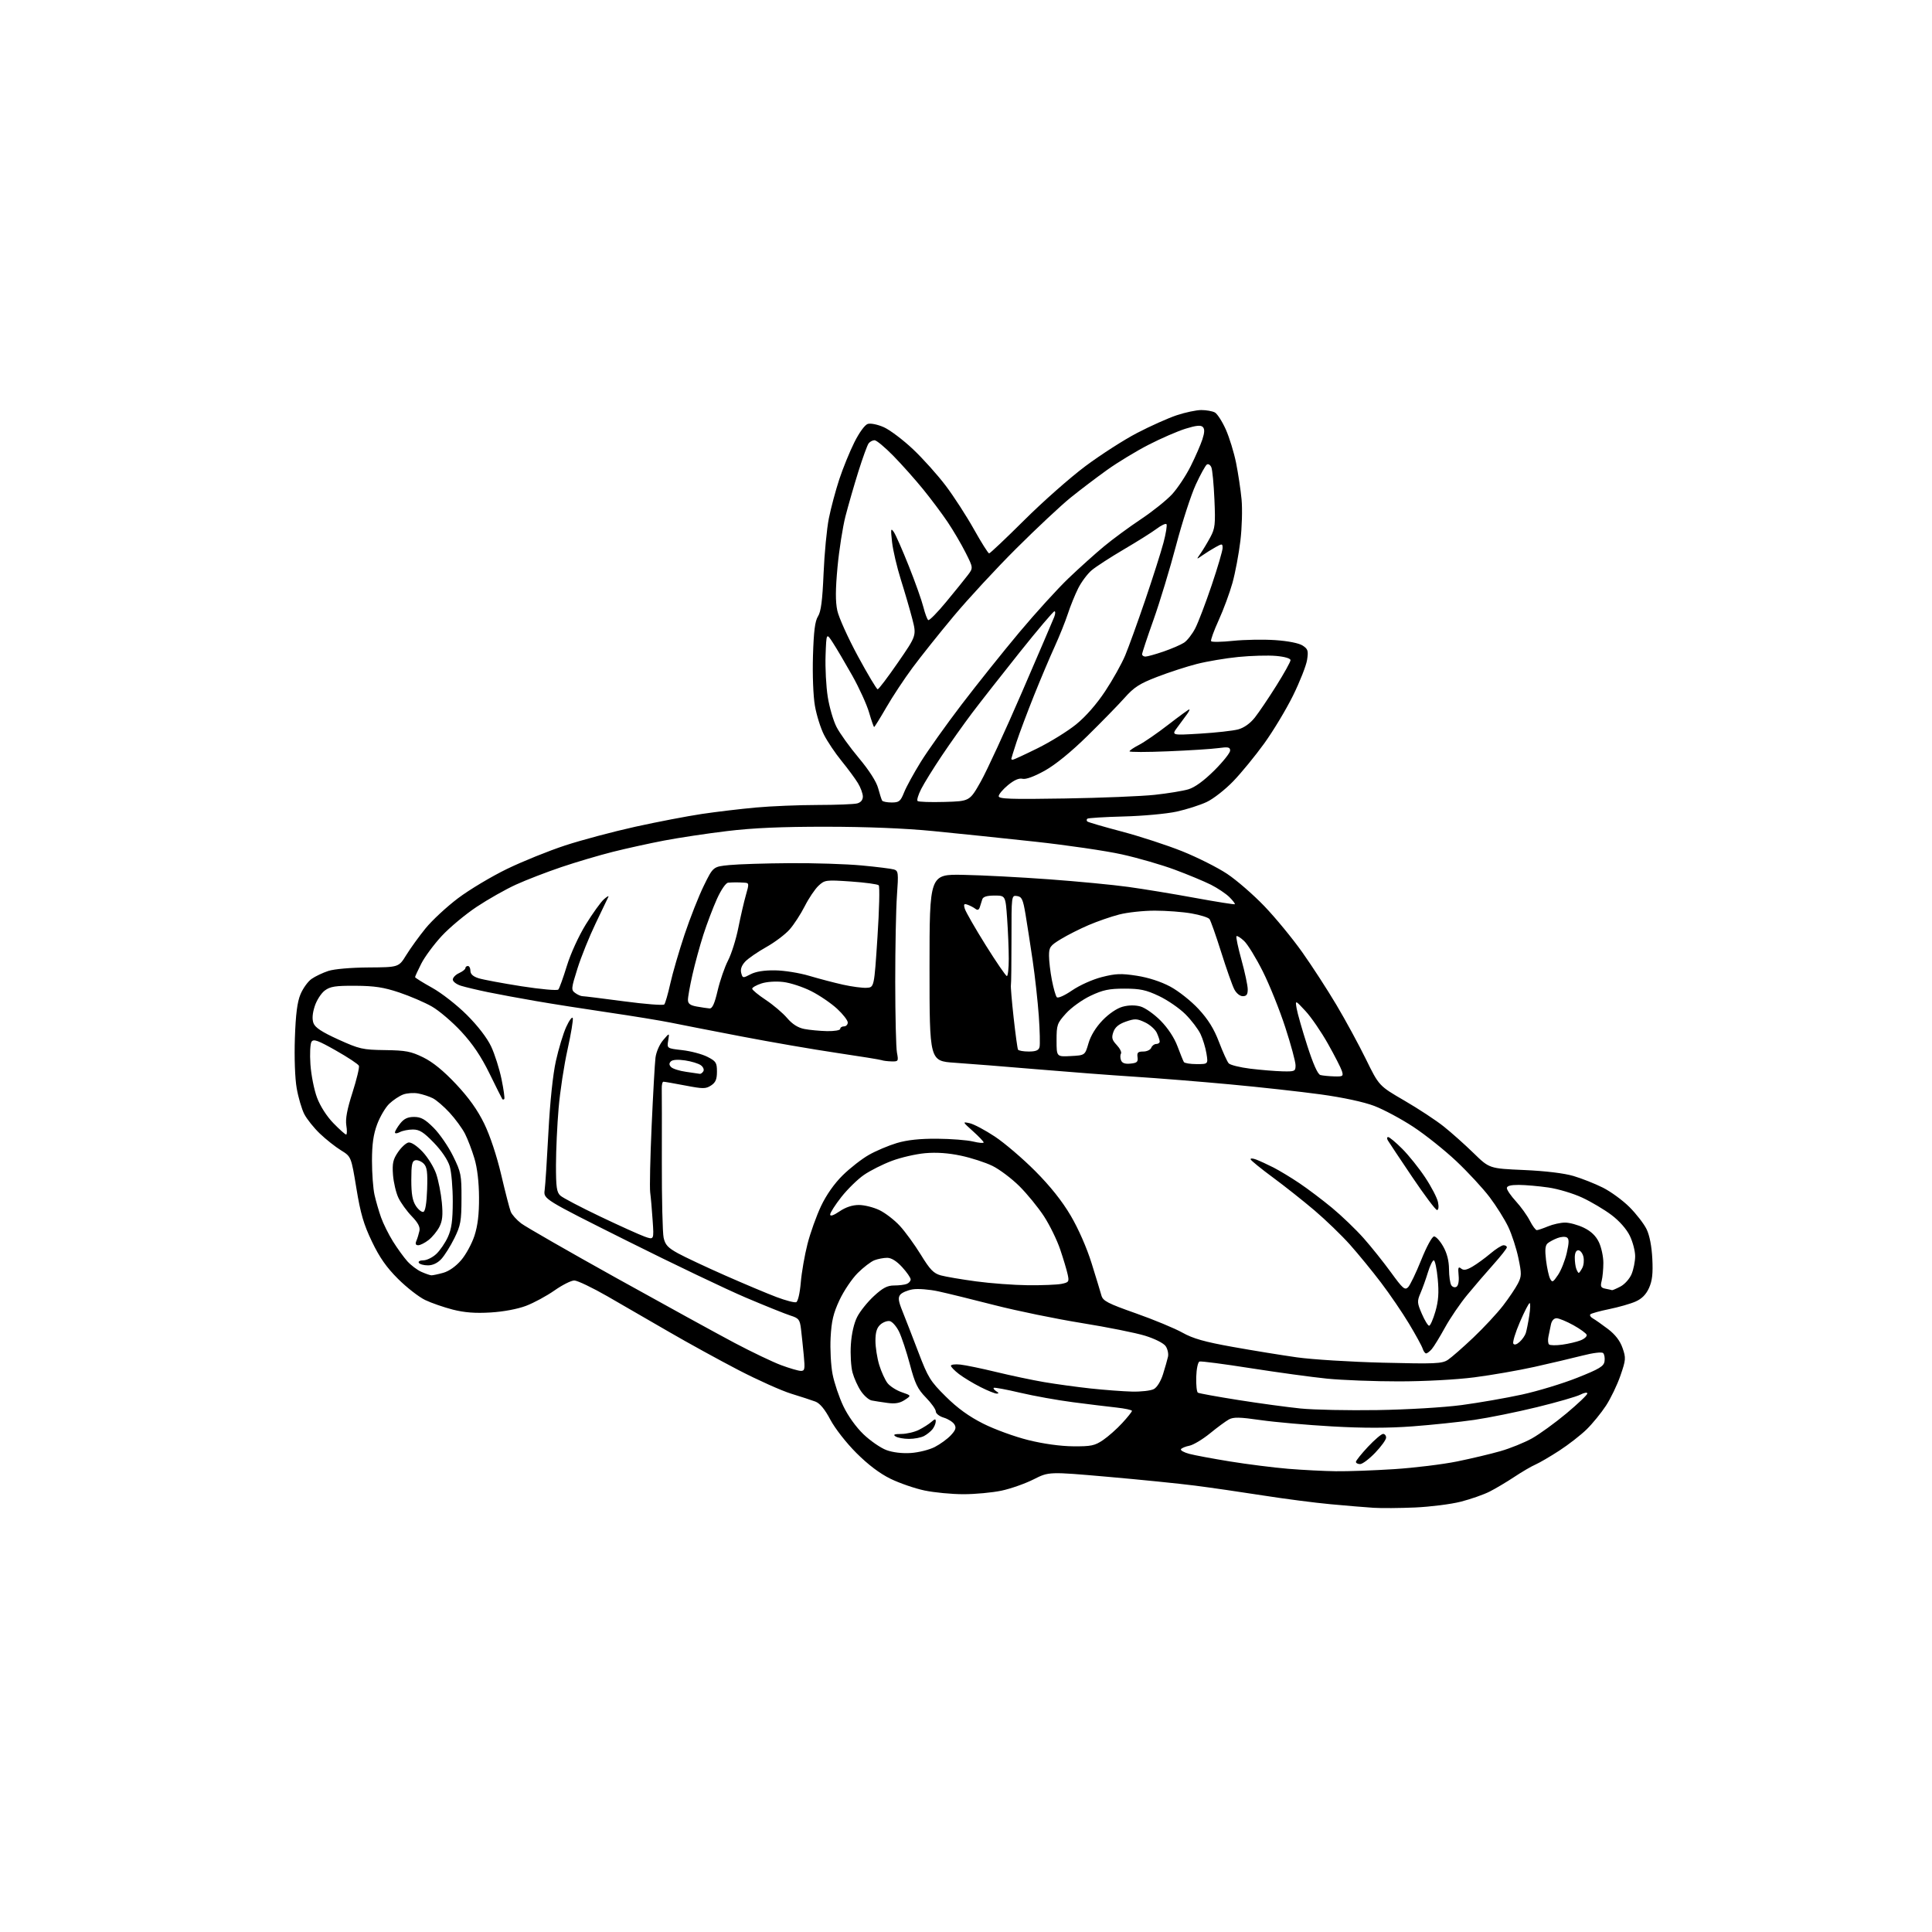 <?xml version="1.0" encoding="UTF-8" standalone="no"?>
<svg 
  version="1.1" 
  xmlns="http://www.w3.org/2000/svg" 
  xmlns:xlink="http://www.w3.org/1999/xlink" 
  xmlns:svg="http://www.w3.org/2000/svg"
  xmlns:rdf="http://www.w3.org/1999/02/22-rdf-syntax-ns#"
  xmlns:cc="http://creativecommons.org/ns#"
  xmlns:dc="http://purl.org/dc/elements/1.1/"
  viewBox="0 0 768 768"
  width="768"
  height="768"
>
<style>svg {background-color: white; }</style>"
<path stroke="none" fill="black" fill-rule="evenodd" d="M562.50,599.25C556.45,599.51 549.02,599.57 546.00,599.37C542.98,599.18 535.33,598.55 529.00,597.96C522.67,597.38 510.52,595.80 502.00,594.46C493.48,593.12 481.32,591.36 475.00,590.55C468.68,589.74 453.03,588.16 440.23,587.04C416.95,585.00 416.95,585.00 410.85,588.08C407.49,589.77 401.76,591.79 398.12,592.56C394.48,593.33 387.68,593.97 383.00,593.97C378.32,593.97 371.35,593.30 367.50,592.49C363.65,591.68 357.57,589.58 354.00,587.84C349.72,585.75 345.09,582.25 340.42,577.58C336.40,573.57 331.93,567.83 330.07,564.33C327.90,560.22 325.92,557.83 324.15,557.16C322.69,556.61 318.35,555.19 314.50,554.01C310.65,552.82 301.20,548.59 293.50,544.59C285.80,540.59 273.43,533.79 266.00,529.48C258.57,525.16 247.55,518.79 241.50,515.32C235.45,511.85 229.51,509.01 228.29,509.01C227.08,509.00 223.53,510.79 220.41,512.98C217.28,515.17 212.20,517.92 209.11,519.09C205.74,520.37 200.11,521.43 195.00,521.73C188.91,522.10 184.66,521.77 180.00,520.59C176.43,519.67 171.47,517.96 169.00,516.77C166.53,515.59 161.69,511.82 158.25,508.40C153.65,503.82 150.90,499.91 147.86,493.57C144.56,486.68 143.32,482.44 141.67,472.37C139.60,459.77 139.60,459.77 135.55,457.27C133.32,455.90 129.55,452.91 127.17,450.64C124.78,448.36 122.00,444.88 120.97,442.90C119.95,440.92 118.58,436.27 117.94,432.58C117.25,428.64 116.96,420.43 117.22,412.69C117.55,403.13 118.16,398.33 119.45,395.24C120.43,392.89 122.41,390.14 123.86,389.13C125.31,388.11 128.30,386.69 130.50,385.97C132.83,385.20 139.51,384.62 146.50,384.58C158.50,384.50 158.50,384.50 161.50,379.64C163.15,376.97 166.61,372.18 169.18,369.02C171.76,365.85 177.57,360.46 182.09,357.05C186.62,353.64 195.37,348.41 201.55,345.41C207.72,342.42 218.12,338.22 224.64,336.08C231.16,333.94 243.70,330.60 252.50,328.65C261.30,326.71 273.23,324.42 279.00,323.56C284.77,322.70 294.45,321.55 300.50,321.00C306.55,320.45 317.57,320.00 325.00,319.99C332.43,319.98 339.51,319.70 340.75,319.37C342.19,318.98 343.00,318.00 343.00,316.63C342.99,315.46 342.11,313.04 341.02,311.27C339.94,309.49 337.01,305.53 334.52,302.47C332.02,299.41 328.89,294.74 327.55,292.09C326.20,289.44 324.58,284.26 323.94,280.57C323.27,276.74 322.94,268.23 323.17,260.69C323.47,250.86 323.98,246.86 325.17,245.00C326.35,243.15 326.93,238.74 327.38,228.00C327.72,220.03 328.66,210.14 329.49,206.02C330.31,201.91 332.18,194.94 333.63,190.52C335.09,186.11 337.78,179.50 339.62,175.83C341.56,171.94 343.78,168.89 344.95,168.52C346.07,168.16 348.86,168.73 351.33,169.82C353.73,170.89 358.95,174.82 362.91,178.55C366.87,182.29 372.76,188.86 375.99,193.14C379.22,197.43 384.25,205.21 387.18,210.45C390.11,215.68 392.81,219.97 393.19,219.98C393.56,219.99 399.86,214.03 407.19,206.74C414.51,199.45 425.45,189.79 431.50,185.28C437.55,180.77 446.77,174.84 452.00,172.12C457.23,169.39 464.30,166.23 467.72,165.08C471.14,163.94 475.56,163.00 477.53,163.00C479.51,163.00 481.93,163.43 482.91,163.95C483.88,164.47 485.84,167.51 487.27,170.70C488.69,173.89 490.53,179.88 491.36,184.00C492.19,188.12 493.17,194.65 493.54,198.50C493.91,202.35 493.70,209.78 493.07,215.00C492.44,220.22 491.03,227.75 489.92,231.72C488.81,235.70 486.35,242.37 484.44,246.55C482.54,250.73 481.18,254.48 481.43,254.88C481.68,255.28 485.62,255.22 490.19,254.74C494.76,254.27 502.31,254.14 506.96,254.46C512.07,254.81 516.37,255.67 517.82,256.62C519.94,258.00 520.15,258.69 519.58,262.35C519.22,264.63 516.71,271.00 514.00,276.50C511.29,282.00 506.14,290.55 502.57,295.50C498.99,300.45 493.45,307.22 490.26,310.53C487.07,313.85 482.31,317.57 479.69,318.80C477.08,320.03 471.69,321.76 467.72,322.63C463.75,323.50 454.26,324.37 446.63,324.56C439.00,324.76 432.51,325.16 432.21,325.46C431.91,325.76 431.91,326.24 432.21,326.54C432.50,326.84 438.67,328.64 445.92,330.55C453.16,332.46 464.01,336.01 470.02,338.42C476.03,340.84 484.03,344.86 487.80,347.37C491.56,349.87 498.23,355.65 502.60,360.21C506.98,364.77 513.75,373.00 517.65,378.50C521.55,384.00 527.68,393.45 531.27,399.50C534.87,405.55 540.14,415.26 542.99,421.07C548.17,431.64 548.17,431.64 558.29,437.52C563.85,440.75 570.91,445.39 573.95,447.83C577.00,450.26 582.32,455.01 585.78,458.38C592.05,464.50 592.05,464.50 605.78,465.10C614.35,465.48 621.75,466.37 625.50,467.48C628.80,468.46 634.06,470.54 637.18,472.11C640.31,473.68 645.07,477.16 647.76,479.85C650.45,482.55 653.50,486.49 654.54,488.62C655.73,491.07 656.57,495.40 656.82,500.34C657.12,506.27 656.80,509.12 655.51,511.99C654.33,514.60 652.65,516.29 650.15,517.39C648.14,518.28 643.44,519.62 639.69,520.39C635.95,521.15 632.58,522.09 632.20,522.46C631.83,522.84 632.28,523.58 633.21,524.10C634.14,524.62 636.84,526.52 639.20,528.31C642.09,530.51 643.99,532.98 644.98,535.83C646.37,539.81 646.32,540.51 644.16,546.79C642.89,550.48 640.30,555.88 638.40,558.78C636.49,561.69 633.04,565.92 630.72,568.19C628.40,570.46 623.53,574.25 619.89,576.62C616.26,578.98 611.98,581.48 610.39,582.17C608.80,582.86 605.02,585.06 602.00,587.07C598.98,589.08 594.55,591.71 592.17,592.92C589.79,594.13 584.61,595.94 580.67,596.95C576.73,597.95 568.55,598.98 562.50,599.25zM531.00,584.84C535.67,584.91 546.10,584.53 554.17,584.01C562.23,583.49 573.48,582.11 579.17,580.96C584.85,579.80 592.65,577.95 596.50,576.84C600.35,575.74 605.96,573.46 608.97,571.79C611.97,570.11 618.16,565.63 622.72,561.82C627.27,558.01 631.00,554.46 631.00,553.92C631.00,553.39 629.74,553.60 628.20,554.40C626.66,555.19 618.90,557.43 610.95,559.37C603.00,561.32 591.77,563.59 586.00,564.43C580.23,565.27 569.20,566.42 561.50,567.00C551.86,567.72 541.90,567.73 529.50,567.02C519.60,566.46 506.83,565.33 501.12,564.51C492.76,563.30 490.31,563.26 488.49,564.26C487.25,564.94 483.86,567.44 480.96,569.81C478.05,572.18 474.39,574.37 472.82,574.69C471.24,575.00 469.73,575.63 469.45,576.08C469.17,576.54 470.64,577.36 472.72,577.92C474.80,578.48 482.15,579.85 489.06,580.97C495.97,582.09 506.32,583.39 512.06,583.87C517.80,584.34 526.33,584.78 531.00,584.84zM540.67,582.00C539.75,582.00 539.00,581.60 539.00,581.11C539.00,580.63 541.16,577.93 543.80,575.11C546.44,572.30 549.14,570.00 549.80,570.00C550.46,570.00 551.00,570.67 551.00,571.48C551.00,572.30 549.05,575.00 546.67,577.48C544.29,579.97 541.59,582.00 540.67,582.00zM362.07,577.59C365.14,577.39 369.41,576.32 371.57,575.21C373.73,574.10 376.61,572.01 377.97,570.55C379.90,568.48 380.21,567.54 379.38,566.21C378.80,565.27 376.91,564.07 375.17,563.54C373.42,563.02 372.00,561.91 372.00,561.08C372.00,560.25 370.23,557.76 368.06,555.54C364.76,552.16 363.72,550.01 361.69,542.34C360.35,537.31 358.41,531.46 357.38,529.34C356.34,527.23 354.68,525.35 353.68,525.16C352.67,524.98 350.98,525.61 349.93,526.57C348.55,527.81 348.00,529.64 348.00,532.97C348.00,535.54 348.68,539.86 349.50,542.57C350.33,545.28 351.81,548.53 352.79,549.80C353.77,551.06 356.32,552.69 358.44,553.42C362.31,554.75 362.31,554.75 359.64,556.50C357.68,557.79 355.83,558.10 352.73,557.68C350.40,557.36 347.60,556.93 346.50,556.71C345.40,556.50 343.49,554.84 342.25,553.01C341.01,551.19 339.50,547.85 338.89,545.60C338.28,543.34 337.98,538.35 338.23,534.50C338.51,530.16 339.47,525.96 340.76,523.46C341.90,521.23 344.88,517.52 347.39,515.21C350.91,511.96 352.74,511.00 355.40,511.00C357.29,511.00 359.55,510.73 360.42,510.39C361.29,510.06 362.00,509.25 362.00,508.59C362.00,507.93 360.48,505.73 358.62,503.70C356.41,501.29 354.34,500.00 352.68,500.00C351.28,500.00 348.99,500.43 347.61,500.96C346.22,501.49 343.22,503.78 340.94,506.06C338.66,508.34 335.41,513.17 333.71,516.80C331.26,522.05 330.53,525.12 330.18,531.72C329.94,536.30 330.29,542.84 330.96,546.27C331.63,549.70 333.55,555.40 335.23,558.94C337.06,562.80 340.28,567.30 343.25,570.15C345.98,572.76 350.08,575.59 352.36,576.43C354.89,577.37 358.66,577.82 362.07,577.59zM426.61,574.93C433.72,574.99 435.18,574.69 438.49,572.44C440.56,571.03 443.99,568.00 446.10,565.69C448.22,563.39 449.96,561.21 449.97,560.85C449.99,560.49 447.19,559.89 443.75,559.51C440.31,559.14 432.55,558.19 426.50,557.40C420.45,556.62 411.00,554.92 405.50,553.63C400.00,552.33 395.29,551.46 395.03,551.69C394.77,551.92 395.22,552.53 396.03,553.04C397.08,553.70 397.13,553.97 396.22,553.98C395.51,553.99 392.59,552.81 389.72,551.36C386.85,549.91 383.04,547.60 381.25,546.24C379.46,544.88 378.00,543.37 378.00,542.90C378.00,542.43 379.69,542.22 381.75,542.44C383.81,542.66 390.23,543.99 396.00,545.39C401.77,546.79 410.32,548.60 415.00,549.40C419.68,550.20 428.00,551.34 433.50,551.94C439.00,552.53 446.43,553.09 450.00,553.18C453.57,553.27 457.47,552.82 458.67,552.18C459.94,551.50 461.44,549.06 462.32,546.26C463.14,543.64 464.03,540.52 464.30,539.31C464.56,538.11 464.14,536.21 463.35,535.09C462.54,533.93 459.05,532.17 455.21,530.98C451.52,529.84 440.18,527.57 430.00,525.93C419.83,524.29 404.30,521.10 395.50,518.85C386.70,516.59 376.57,514.10 373.00,513.33C369.43,512.55 364.84,512.20 362.81,512.54C360.78,512.88 358.57,513.82 357.89,514.63C356.92,515.80 357.09,517.14 358.77,521.30C359.92,524.16 362.75,531.45 365.06,537.50C368.91,547.61 369.79,549.04 375.97,555.16C380.65,559.80 385.19,563.08 390.88,565.94C395.39,568.21 403.44,571.14 408.79,572.46C414.78,573.95 421.61,574.89 426.61,574.93zM361.32,571.98C359.22,571.98 356.82,571.53 356.00,571.00C354.89,570.28 355.48,570.03 358.30,570.02C360.39,570.01 363.54,569.27 365.30,568.38C367.06,567.49 369.29,566.07 370.25,565.22C371.69,563.96 371.99,563.94 371.97,565.10C371.95,565.87 371.39,567.21 370.72,568.09C370.05,568.96 368.52,570.20 367.32,570.84C366.11,571.48 363.41,571.99 361.32,571.98zM547.50,560.53C559.41,560.34 573.91,559.48 581.00,558.54C587.88,557.62 598.67,555.74 605.00,554.36C611.33,552.98 621.23,549.97 627.00,547.67C635.81,544.17 637.55,543.12 637.83,541.13C638.02,539.83 637.77,538.37 637.28,537.88C636.75,537.35 633.31,537.77 628.94,538.89C624.85,539.93 616.33,541.94 610.00,543.35C603.67,544.76 592.91,546.63 586.09,547.51C578.88,548.44 566.30,549.11 556.09,549.12C546.41,549.13 533.55,548.63 527.50,548.03C521.45,547.42 507.82,545.55 497.22,543.89C486.61,542.22 477.43,541.02 476.82,541.23C476.19,541.44 475.62,544.14 475.52,547.35C475.43,550.51 475.72,553.33 476.18,553.61C476.63,553.89 483.86,555.20 492.25,556.53C500.64,557.86 511.77,559.37 517.00,559.90C522.23,560.43 535.95,560.71 547.50,560.53zM318.30,544.95C319.91,544.99 320.04,544.33 319.51,538.75C319.18,535.31 318.69,530.61 318.41,528.31C317.94,524.52 317.54,524.01 314.20,522.95C312.16,522.30 304.20,519.10 296.50,515.83C288.80,512.56 267.55,502.40 249.27,493.26C216.03,476.64 216.03,476.64 216.51,473.07C216.78,471.11 217.45,460.73 218.01,450.00C218.64,438.03 219.78,427.11 220.98,421.74C222.05,416.92 223.89,410.84 225.07,408.24C226.26,405.63 227.43,404.04 227.68,404.69C227.92,405.35 226.99,410.97 225.61,417.19C224.22,423.41 222.62,433.90 222.06,440.50C221.49,447.10 221.02,457.27 221.01,463.10C221.00,471.95 221.29,473.95 222.76,475.28C223.73,476.16 230.82,479.88 238.51,483.55C246.20,487.22 254.18,490.82 256.23,491.56C259.97,492.90 259.97,492.90 259.44,485.20C259.16,480.96 258.72,475.93 258.46,474.00C258.21,472.07 258.47,460.15 259.04,447.50C259.61,434.85 260.29,422.69 260.56,420.48C260.84,418.20 262.15,415.18 263.60,413.48C266.14,410.50 266.14,410.50 265.62,413.63C265.10,416.75 265.10,416.75 271.23,417.45C274.60,417.83 279.07,419.02 281.18,420.09C284.63,421.85 285.00,422.42 285.00,426.00C285.00,429.04 284.46,430.31 282.66,431.49C280.55,432.87 279.50,432.87 272.41,431.51C268.06,430.68 264.16,430.00 263.73,430.00C263.31,430.00 263.01,431.24 263.06,432.75C263.11,434.26 263.12,447.43 263.09,462.00C263.06,476.57 263.38,490.07 263.80,492.00C264.42,494.84 265.50,496.01 269.53,498.22C272.27,499.72 280.71,503.69 288.29,507.03C295.88,510.38 305.06,514.24 308.70,515.61C312.33,516.98 315.84,517.89 316.50,517.64C317.19,517.38 317.96,514.07 318.32,509.84C318.66,505.80 319.86,498.90 320.99,494.50C322.11,490.10 324.54,483.33 326.37,479.45C328.49,474.97 331.65,470.48 335.00,467.18C337.91,464.32 342.59,460.67 345.40,459.08C348.20,457.48 353.20,455.37 356.50,454.38C360.63,453.15 365.62,452.62 372.50,452.66C378.00,452.70 384.41,453.20 386.75,453.76C389.09,454.33 391.01,454.50 391.02,454.14C391.02,453.79 389.11,451.78 386.77,449.68C382.55,445.89 382.53,445.86 385.48,446.50C387.12,446.86 391.62,449.25 395.48,451.81C399.34,454.37 406.55,460.53 411.50,465.50C417.53,471.56 422.19,477.41 425.63,483.25C428.72,488.50 432.03,496.06 433.95,502.23C435.71,507.88 437.46,513.62 437.84,515.00C438.45,517.15 440.37,518.14 451.52,522.07C458.66,524.59 466.98,528.04 470.00,529.73C474.24,532.11 478.83,533.41 490.00,535.41C497.98,536.84 509.45,538.71 515.50,539.56C521.55,540.42 536.95,541.37 549.72,541.69C570.51,542.21 573.21,542.09 575.54,540.57C576.97,539.63 581.54,535.63 585.70,531.68C589.86,527.73 595.16,522.02 597.49,519.00C599.81,515.98 602.46,512.05 603.37,510.27C604.88,507.34 604.90,506.38 603.59,500.11C602.80,496.30 600.99,490.73 599.57,487.73C598.15,484.74 594.81,479.41 592.15,475.89C589.49,472.38 583.53,465.94 578.91,461.58C574.28,457.22 566.59,451.08 561.81,447.94C557.03,444.80 550.06,441.06 546.31,439.63C542.13,438.04 533.90,436.27 525.00,435.04C517.02,433.95 500.82,432.15 489.00,431.06C477.18,429.96 460.07,428.59 451.00,428.01C441.93,427.43 424.38,426.09 412.00,425.04C399.62,423.99 385.00,422.83 379.50,422.46C369.50,421.78 369.50,421.78 369.50,384.64C369.50,347.50 369.50,347.50 383.00,347.77C390.43,347.91 405.73,348.71 417.00,349.54C428.27,350.36 442.45,351.72 448.50,352.56C454.55,353.39 466.48,355.35 475.00,356.92C483.52,358.48 490.66,359.61 490.86,359.44C491.05,359.26 490.10,358.01 488.73,356.64C487.37,355.28 484.06,353.06 481.38,351.70C478.69,350.35 472.23,347.66 467.00,345.72C461.77,343.77 452.32,341.04 446.00,339.64C439.68,338.23 424.15,335.96 411.50,334.58C398.85,333.21 380.62,331.31 371.00,330.37C359.82,329.27 344.47,328.65 328.50,328.64C310.74,328.62 299.30,329.12 289.00,330.37C281.02,331.33 269.77,333.03 264.00,334.13C258.23,335.23 249.07,337.25 243.65,338.61C238.24,339.97 229.01,342.70 223.15,344.68C217.29,346.66 209.16,349.80 205.08,351.66C201.00,353.52 193.97,357.50 189.46,360.50C184.95,363.50 178.71,368.71 175.60,372.06C172.49,375.42 168.83,380.37 167.47,383.05C166.11,385.74 165.00,388.15 165.00,388.42C165.00,388.68 168.04,390.58 171.75,392.64C175.52,394.73 181.63,399.50 185.58,403.44C189.96,407.81 193.64,412.60 195.24,416.00C196.66,419.02 198.51,424.86 199.36,428.96C200.21,433.07 200.70,436.63 200.45,436.88C200.20,437.13 199.86,437.15 199.68,436.92C199.51,436.69 197.22,432.13 194.61,426.79C191.26,419.95 187.94,415.02 183.37,410.08C179.81,406.23 174.55,401.75 171.70,400.12C168.84,398.48 162.99,395.97 158.71,394.53C152.55,392.47 148.90,391.91 141.33,391.86C133.35,391.81 131.30,392.13 129.12,393.74C127.68,394.81 125.87,397.62 125.11,399.99C124.18,402.85 124.02,405.11 124.61,406.71C125.26,408.48 127.93,410.23 134.50,413.22C142.89,417.02 144.15,417.31 153.04,417.43C161.28,417.54 163.36,417.94 168.23,420.32C172.03,422.18 176.28,425.64 181.26,430.93C186.36,436.36 189.82,441.21 192.47,446.64C194.79,451.39 197.46,459.43 199.24,467.00C200.85,473.87 202.55,480.47 203.02,481.65C203.48,482.83 205.36,484.93 207.18,486.32C209.01,487.70 226.03,497.47 245.00,508.02C263.98,518.57 285.12,530.18 291.99,533.82C298.86,537.45 307.18,541.43 310.49,542.66C313.79,543.89 317.31,544.92 318.30,544.95zM566.91,538.00C566.48,538.00 565.86,537.15 565.53,536.10C565.20,535.06 562.76,530.60 560.11,526.19C557.47,521.79 552.45,514.43 548.96,509.84C545.48,505.25 539.92,498.47 536.62,494.76C533.32,491.06 526.99,484.95 522.56,481.18C518.13,477.42 510.68,471.51 506.00,468.06C501.32,464.61 497.35,461.38 497.16,460.89C496.97,460.38 497.94,460.41 499.38,460.95C500.78,461.49 503.86,462.90 506.22,464.10C508.57,465.30 513.20,468.10 516.50,470.32C519.80,472.53 525.65,476.95 529.50,480.13C533.35,483.32 539.01,488.75 542.07,492.21C545.14,495.67 550.03,501.80 552.96,505.83C557.61,512.24 558.45,512.97 559.73,511.70C560.53,510.90 562.88,506.03 564.95,500.87C567.12,495.47 569.29,491.50 570.07,491.50C570.82,491.50 572.46,493.30 573.70,495.50C575.20,498.14 575.98,501.20 576.00,504.50C576.02,507.25 576.42,510.12 576.90,510.88C577.38,511.64 578.32,511.92 578.98,511.51C579.70,511.07 580.04,509.22 579.82,506.95C579.53,503.86 579.71,503.35 580.80,504.25C581.80,505.08 582.93,504.89 585.32,503.50C587.07,502.48 590.27,500.15 592.43,498.33C594.59,496.50 596.95,495.00 597.68,495.00C598.41,495.00 599.00,495.37 599.00,495.83C599.00,496.29 596.61,499.32 593.70,502.58C590.78,505.84 586.08,511.30 583.26,514.73C580.43,518.15 576.45,524.00 574.40,527.73C572.35,531.45 570.01,535.29 569.18,536.25C568.36,537.21 567.34,538.00 566.91,538.00zM604.07,533.43C605.11,532.50 606.21,530.92 606.53,529.91C606.85,528.91 607.47,525.82 607.90,523.04C608.34,520.27 608.41,518.00 608.06,518.00C607.71,518.00 605.96,521.39 604.18,525.54C602.39,529.69 601.22,533.54 601.57,534.11C601.96,534.75 602.90,534.49 604.07,533.43zM620.99,534.53C623.47,534.19 626.75,533.42 628.29,532.82C629.82,532.22 630.92,531.23 630.72,530.61C630.52,530.00 628.14,528.27 625.43,526.77C622.72,525.27 619.72,524.04 618.77,524.02C617.72,524.01 616.83,524.98 616.52,526.50C616.23,527.88 615.78,530.06 615.52,531.35C615.25,532.64 615.36,534.03 615.76,534.43C616.16,534.83 618.52,534.87 620.99,534.53zM568.10,527.00C568.56,527.00 569.68,524.47 570.58,521.38C571.80,517.16 572.04,513.92 571.52,508.38C571.14,504.32 570.44,501.00 569.95,501.00C569.47,501.00 568.43,503.14 567.63,505.75C566.84,508.36 565.50,512.09 564.67,514.02C563.28,517.28 563.32,517.90 565.21,522.27C566.33,524.87 567.64,527.00 568.10,527.00zM640.80,512.86C640.96,512.94 642.46,512.30 644.13,511.43C645.81,510.56 647.79,508.36 648.58,506.47C649.36,504.59 650.00,501.39 650.00,499.35C650.00,497.30 649.05,493.66 647.88,491.26C646.60,488.60 643.75,485.37 640.62,483.00C637.79,480.86 632.55,477.75 628.99,476.09C625.42,474.42 619.35,472.60 615.50,472.05C611.65,471.49 606.36,471.03 603.75,471.02C600.50,471.01 599.00,471.41 599.00,472.30C599.00,473.02 600.62,475.38 602.60,477.54C604.58,479.70 607.06,483.16 608.12,485.23C609.18,487.31 610.43,489.00 610.90,489.00C611.37,489.00 613.37,488.32 615.35,487.50C617.32,486.68 620.38,486.00 622.15,486.00C623.92,486.00 627.27,486.92 629.59,488.04C632.47,489.44 634.38,491.27 635.59,493.79C636.56,495.83 637.36,499.52 637.36,502.00C637.36,504.48 637.06,507.71 636.68,509.18C636.11,511.43 636.36,511.93 638.25,512.29C639.49,512.53 640.63,512.79 640.80,512.86zM408.62,510.90C414.19,510.95 420.18,510.71 421.92,510.37C424.88,509.77 425.05,509.51 424.42,506.62C424.05,504.90 422.72,500.44 421.45,496.69C420.19,492.95 417.28,487.00 414.99,483.48C412.69,479.96 408.29,474.57 405.21,471.51C402.13,468.46 397.32,464.84 394.53,463.47C391.74,462.10 386.09,460.27 381.98,459.40C377.00,458.34 372.25,458.01 367.76,458.41C364.05,458.74 358.08,460.12 354.50,461.47C350.91,462.81 345.94,465.32 343.44,467.04C340.94,468.76 336.90,472.72 334.45,475.83C332.00,478.95 330.00,482.08 330.00,482.79C330.00,483.61 331.34,483.16 333.73,481.54C336.17,479.88 338.83,479.00 341.42,479.00C343.59,479.00 347.27,479.92 349.60,481.05C351.93,482.18 355.58,484.99 357.70,487.30C359.83,489.61 363.58,494.77 366.04,498.76C369.71,504.75 371.12,506.20 374.01,506.99C375.94,507.52 382.24,508.59 388.01,509.37C393.78,510.15 403.06,510.84 408.62,510.90zM619.34,506.80C620.57,504.98 622.12,501.06 622.81,498.07C623.76,493.89 623.77,492.48 622.86,491.91C622.20,491.51 620.52,491.61 619.12,492.15C617.71,492.68 615.97,493.61 615.23,494.22C614.25,495.04 614.08,496.81 614.57,500.92C614.95,503.99 615.67,507.31 616.19,508.30C617.02,509.91 617.36,509.75 619.34,506.80zM171.50,506.96C172.05,506.97 174.17,506.53 176.20,505.96C178.48,505.33 181.22,503.39 183.32,500.93C185.21,498.74 187.58,494.36 188.61,491.22C189.91,487.21 190.46,482.66 190.42,476.00C190.39,469.92 189.74,464.35 188.60,460.53C187.62,457.25 185.93,452.81 184.84,450.68C183.75,448.55 181.00,444.79 178.73,442.32C176.46,439.86 173.46,437.27 172.05,436.57C170.65,435.86 168.04,435.01 166.25,434.67C164.46,434.33 161.76,434.52 160.25,435.09C158.74,435.66 156.26,437.31 154.75,438.75C153.24,440.19 151.08,443.85 149.94,446.88C148.42,450.94 147.88,454.77 147.87,461.44C147.87,466.43 148.32,472.52 148.88,475.00C149.44,477.48 150.61,481.51 151.48,483.96C152.35,486.41 154.47,490.68 156.20,493.46C157.93,496.23 160.51,499.79 161.92,501.37C163.34,502.95 165.85,504.85 167.50,505.58C169.15,506.32 170.95,506.94 171.50,506.96zM627.57,506.00C627.77,506.00 628.41,505.11 628.99,504.02C629.57,502.93 629.76,500.91 629.42,499.52C629.07,498.13 628.16,497.00 627.39,497.00C626.52,497.00 626.00,498.09 626.00,499.92C626.00,501.52 626.27,503.55 626.61,504.42C626.94,505.29 627.37,506.00 627.57,506.00zM170.11,503.00C168.46,503.00 166.84,502.55 166.50,502.00C166.15,501.44 166.94,501.00 168.29,501.00C169.62,501.00 171.92,499.88 173.40,498.50C174.88,497.13 176.96,494.09 178.03,491.75C179.51,488.48 179.96,485.21 179.98,477.62C179.99,472.18 179.45,465.88 178.77,463.62C178.02,461.10 175.56,457.45 172.46,454.25C168.38,450.03 166.75,449.00 164.13,449.00C162.34,449.00 160.00,449.47 158.93,450.04C157.87,450.60 157.00,450.67 157.00,450.17C157.00,449.67 157.93,448.08 159.07,446.63C160.60,444.70 162.06,444.00 164.60,444.00C167.34,444.00 168.95,444.89 172.38,448.32C174.76,450.70 178.23,455.75 180.09,459.53C183.27,465.99 183.48,467.04 183.45,476.46C183.43,485.42 183.12,487.12 180.62,492.21C179.07,495.35 176.74,499.06 175.45,500.46C173.94,502.09 172.02,503.00 170.11,503.00zM166.26,495.00C165.24,495.00 165.01,494.46 165.52,493.25C165.93,492.29 166.47,490.51 166.73,489.31C167.07,487.76 166.18,486.06 163.69,483.49C161.75,481.49 159.37,478.20 158.39,476.18C157.42,474.16 156.45,470.02 156.22,467.00C155.89,462.45 156.23,460.90 158.20,458.01C159.50,456.09 161.37,454.36 162.36,454.17C163.44,453.96 165.65,455.41 167.95,457.82C170.04,460.02 172.49,463.99 173.39,466.63C174.29,469.27 175.30,474.40 175.64,478.02C176.11,483.05 175.87,485.35 174.65,487.72C173.76,489.43 171.85,491.76 170.39,492.91C168.92,494.06 167.07,495.00 166.26,495.00zM168.31,481.73C169.07,481.48 169.60,478.27 169.79,472.78C170.02,465.87 169.75,463.90 168.42,462.56C167.50,461.65 166.02,461.04 165.13,461.22C163.80,461.48 163.50,462.91 163.50,469.07C163.50,474.65 163.97,477.31 165.31,479.36C166.31,480.88 167.66,481.95 168.31,481.73zM571.23,481.00C570.67,481.00 566.23,475.08 561.36,467.85C556.48,460.61 552.14,454.09 551.70,453.35C551.26,452.61 551.31,452.00 551.82,452.00C552.32,452.00 554.84,454.10 557.40,456.66C559.97,459.23 564.08,464.35 566.53,468.05C568.99,471.75 571.29,476.18 571.63,477.89C572.00,479.74 571.84,481.00 571.23,481.00zM137.59,451.00C137.96,451.00 138.00,449.37 137.67,447.38C137.26,444.81 137.97,440.99 140.12,434.29C141.78,429.09 142.93,424.31 142.67,423.66C142.41,423.02 138.28,420.29 133.51,417.59C126.39,413.56 124.65,412.93 123.85,414.09C123.31,414.87 123.11,418.89 123.40,423.10C123.68,427.28 124.86,433.23 126.02,436.32C127.29,439.71 129.87,443.74 132.52,446.47C134.94,448.96 137.23,451.00 137.59,451.00zM530.32,427.88C533.84,427.99 534.08,427.83 533.43,425.75C533.04,424.51 530.54,419.63 527.88,414.91C525.22,410.18 521.21,404.33 518.96,401.91C514.86,397.50 514.86,397.50 515.43,400.87C515.74,402.73 517.63,409.35 519.63,415.58C522.02,423.02 523.82,427.05 524.88,427.34C525.77,427.57 528.22,427.82 530.32,427.88zM278.19,426.87C278.57,426.94 279.20,426.48 279.59,425.85C279.99,425.21 279.54,424.14 278.61,423.46C277.67,422.77 274.85,421.90 272.33,421.53C269.48,421.10 267.35,421.25 266.68,421.92C265.91,422.69 265.94,423.34 266.80,424.20C267.47,424.87 270.14,425.71 272.75,426.07C275.36,426.43 277.81,426.79 278.19,426.87zM509.75,425.87C514.74,425.99 515.00,425.87 515.00,423.46C515.00,422.06 513.17,415.29 510.93,408.41C508.70,401.54 504.68,391.54 502.00,386.19C499.32,380.85 495.98,375.39 494.57,374.07C493.16,372.74 491.79,371.88 491.52,372.15C491.25,372.41 492.14,376.65 493.50,381.57C494.86,386.48 495.98,391.74 495.99,393.25C496.00,395.33 495.52,396.00 494.03,396.00C492.88,396.00 491.46,394.84 490.64,393.25C489.86,391.74 487.52,385.10 485.44,378.50C483.36,371.90 481.27,365.98 480.79,365.35C480.31,364.71 477.08,363.70 473.62,363.10C470.17,362.49 463.61,362.00 459.06,362.00C454.51,362.00 448.14,362.69 444.90,363.53C441.66,364.36 436.20,366.26 432.76,367.73C429.32,369.20 424.36,371.70 421.75,373.29C417.44,375.90 417.00,376.52 417.00,379.92C417.00,381.98 417.51,386.33 418.14,389.58C418.77,392.84 419.65,395.91 420.09,396.40C420.56,396.92 423.17,395.76 426.20,393.68C429.19,391.64 434.34,389.33 438.00,388.40C443.49,387.00 445.65,386.91 451.87,387.87C456.47,388.58 461.47,390.20 465.16,392.17C468.45,393.92 473.46,397.89 476.43,401.09C480.26,405.24 482.56,408.93 484.56,414.18C486.10,418.21 487.83,422.04 488.43,422.69C489.02,423.35 492.88,424.31 497.00,424.82C501.12,425.32 506.86,425.80 509.75,425.87zM449.38,422.80C451.97,422.55 452.45,422.12 452.19,420.25C451.93,418.41 452.35,418.00 454.47,418.00C455.90,418.00 457.32,417.32 457.64,416.50C457.95,415.68 458.84,415.00 459.61,415.00C460.37,415.00 461.00,414.57 461.00,414.05C461.00,413.52 460.49,411.97 459.86,410.60C459.24,409.22 457.12,407.33 455.15,406.40C451.98,404.90 451.13,404.86 447.56,406.10C444.73,407.09 443.26,408.31 442.58,410.24C441.79,412.50 442.02,413.39 443.92,415.41C445.18,416.75 445.94,418.29 445.60,418.84C445.27,419.38 445.28,420.56 445.62,421.46C446.06,422.61 447.21,423.02 449.38,422.80zM475.69,423.00C480.26,423.00 480.26,423.00 479.59,418.81C479.22,416.51 478.16,413.02 477.23,411.06C476.30,409.10 473.61,405.56 471.24,403.19C468.87,400.82 464.14,397.56 460.72,395.94C455.56,393.50 453.22,393.00 447.00,393.00C440.83,393.00 438.43,393.51 433.50,395.84C430.19,397.41 425.82,400.55 423.75,402.85C420.22,406.76 420.00,407.39 420.00,413.55C420.00,420.10 420.00,420.10 425.65,419.80C431.30,419.50 431.30,419.50 432.69,414.73C433.56,411.71 435.62,408.35 438.29,405.58C440.80,402.97 444.01,400.80 446.25,400.19C448.64,399.53 451.21,399.50 453.36,400.09C455.20,400.60 458.81,403.14 461.37,405.74C464.26,408.67 466.81,412.54 468.07,415.92C469.19,418.92 470.34,421.74 470.61,422.18C470.89,422.63 473.17,423.00 475.69,423.00zM354.36,421.92C352.79,421.88 351.05,421.66 350.50,421.44C349.95,421.22 341.93,419.92 332.67,418.55C323.42,417.18 306.32,414.23 294.67,411.99C283.03,409.76 270.35,407.28 266.50,406.49C262.65,405.71 251.62,403.90 242.00,402.49C232.38,401.08 219.32,399.03 213.00,397.93C206.68,396.84 198.12,395.26 194.00,394.41C189.88,393.56 185.04,392.41 183.25,391.86C181.46,391.30 180.00,390.20 180.00,389.40C180.00,388.61 181.12,387.44 182.50,386.82C183.88,386.19 185.00,385.30 185.00,384.84C185.00,384.38 185.45,384.00 186.00,384.00C186.55,384.00 187.00,384.87 187.00,385.92C187.00,387.21 188.06,388.18 190.25,388.87C192.04,389.43 199.73,390.86 207.34,392.06C214.99,393.25 221.52,393.84 221.94,393.36C222.37,392.89 223.88,388.68 225.32,384.00C226.81,379.13 230.03,372.08 232.86,367.49C235.58,363.09 238.81,358.59 240.05,357.49C241.28,356.40 242.09,355.95 241.84,356.50C241.60,357.05 239.33,361.77 236.81,367.00C234.29,372.23 231.03,380.31 229.56,384.97C227.05,392.96 226.99,393.52 228.64,394.72C229.60,395.43 230.92,396.00 231.57,396.00C232.23,396.00 239.64,396.92 248.05,398.04C256.45,399.16 263.65,399.72 264.05,399.29C264.46,398.85 265.53,395.12 266.45,391.00C267.36,386.88 269.92,378.10 272.12,371.50C274.33,364.90 277.79,356.12 279.82,352.00C283.50,344.50 283.50,344.50 290.00,343.87C293.57,343.52 304.38,343.18 314.00,343.12C323.62,343.05 336.45,343.46 342.50,344.03C348.55,344.59 354.34,345.32 355.37,345.63C357.10,346.17 357.19,346.97 356.55,355.96C356.17,361.33 355.86,376.77 355.87,390.28C355.88,403.79 356.18,416.46 356.55,418.42C357.20,421.86 357.11,422.00 354.36,421.92zM408.94,418.00C411.76,418.00 412.89,417.53 413.23,416.23C413.48,415.26 413.35,409.69 412.94,403.86C412.52,398.03 411.43,388.14 410.51,381.88C409.59,375.62 408.31,367.35 407.67,363.50C406.66,357.47 406.19,356.46 404.29,356.19C402.07,355.87 402.07,355.88 402.08,373.31C402.08,382.90 401.98,391.14 401.85,391.62C401.72,392.10 402.20,397.90 402.93,404.50C403.66,411.10 404.45,416.84 404.68,417.25C404.92,417.66 406.84,418.00 408.94,418.00zM328.75,409.89C331.66,409.95 334.00,409.55 334.00,409.00C334.00,408.45 334.68,408.00 335.50,408.00C336.32,408.00 337.00,407.31 337.00,406.46C337.00,405.61 335.09,403.15 332.75,400.99C330.41,398.83 325.80,395.68 322.50,394.01C319.20,392.33 314.20,390.69 311.39,390.36C308.39,390.00 304.77,390.25 302.64,390.95C300.64,391.61 299.00,392.55 299.00,393.02C299.00,393.50 301.43,395.51 304.40,397.48C307.37,399.45 311.19,402.69 312.89,404.69C314.99,407.14 317.21,408.55 319.75,409.04C321.81,409.44 325.86,409.82 328.75,409.89zM282.04,400.87C283.16,400.96 284.05,399.02 285.28,393.75C286.22,389.76 288.08,384.39 289.41,381.81C290.75,379.23 292.59,373.38 293.50,368.81C294.41,364.24 295.77,358.36 296.52,355.75C297.82,351.25 297.79,350.99 295.95,350.88C294.88,350.81 293.32,350.75 292.50,350.75C291.68,350.75 290.30,350.81 289.44,350.88C288.54,350.95 286.65,353.70 285.01,357.31C283.44,360.78 281.01,367.19 279.60,371.56C278.20,375.93 276.24,383.10 275.25,387.50C274.25,391.90 273.45,396.40 273.47,397.50C273.49,398.99 274.39,399.66 277.00,400.12C278.93,400.46 281.19,400.80 282.04,400.87zM344.50,392.67C347.50,392.50 347.50,392.50 348.80,372.60C349.52,361.66 349.75,352.35 349.30,351.91C348.86,351.48 343.87,350.80 338.22,350.41C328.28,349.73 327.85,349.79 325.37,352.10C323.96,353.42 321.50,357.07 319.91,360.21C318.32,363.35 315.61,367.52 313.89,369.47C312.17,371.43 307.98,374.59 304.58,376.49C301.18,378.40 297.42,380.99 296.23,382.25C294.80,383.78 294.26,385.29 294.64,386.75C295.20,388.87 295.31,388.89 298.36,387.29C300.42,386.21 303.77,385.67 308.07,385.73C311.69,385.77 317.82,386.75 321.69,387.91C325.57,389.06 331.61,390.65 335.12,391.43C338.63,392.21 342.85,392.77 344.50,392.67zM400.25,388.00C400.66,388.00 401.00,384.92 401.00,381.15C401.00,377.39 400.71,370.19 400.35,365.15C399.70,356.00 399.70,356.00 395.32,356.00C392.30,356.00 390.79,356.47 390.47,357.50C390.21,358.32 389.77,359.73 389.49,360.61C389.14,361.72 388.59,361.93 387.74,361.27C387.06,360.74 385.68,360.02 384.68,359.66C383.18,359.12 382.98,359.39 383.53,361.26C383.90,362.49 387.64,369.01 391.85,375.75C396.06,382.48 399.84,388.00 400.25,388.00zM354.45,319.00C357.41,319.00 357.96,318.55 359.39,314.99C360.27,312.78 363.26,307.33 366.02,302.87C368.79,298.41 376.07,288.18 382.20,280.13C388.34,272.08 398.68,259.15 405.18,251.38C411.68,243.62 420.49,233.94 424.75,229.87C429.01,225.80 435.33,220.12 438.80,217.24C442.26,214.36 448.88,209.49 453.51,206.41C458.13,203.33 463.71,198.87 465.91,196.49C468.10,194.11 471.43,189.09 473.31,185.33C475.19,181.57 477.28,176.77 477.97,174.66C478.87,171.87 478.91,170.51 478.12,169.72C477.33,168.93 475.44,169.12 471.26,170.42C468.09,171.41 461.50,174.27 456.62,176.78C451.74,179.28 444.31,183.79 440.12,186.78C435.93,189.78 429.36,194.76 425.53,197.86C421.70,200.96 412.02,210.03 404.02,218.00C396.02,225.97 384.81,238.09 379.10,244.93C373.39,251.77 366.04,260.98 362.76,265.41C359.48,269.83 354.77,276.95 352.31,281.23C349.84,285.50 347.67,289.00 347.48,289.00C347.30,289.00 346.40,286.41 345.48,283.25C344.57,280.09 341.54,273.45 338.76,268.50C335.97,263.55 332.52,257.70 331.09,255.50C328.50,251.50 328.50,251.50 328.18,260.50C328.00,265.45 328.39,272.88 329.04,277.00C329.69,281.12 331.26,286.52 332.54,289.00C333.81,291.48 337.80,297.02 341.41,301.33C345.52,306.25 348.38,310.72 349.08,313.33C349.70,315.62 350.41,317.84 350.66,318.25C350.91,318.66 352.62,319.00 354.45,319.00zM375.43,318.78C385.46,318.50 385.46,318.50 389.87,310.69C392.29,306.39 399.65,290.41 406.23,275.19C412.81,259.96 418.59,246.49 419.07,245.25C419.55,244.01 419.59,243.00 419.16,243.00C418.72,243.00 412.52,250.31 405.38,259.25C398.25,268.19 389.69,279.10 386.37,283.50C383.06,287.90 377.63,295.55 374.32,300.50C371.00,305.45 367.34,311.36 366.19,313.63C365.03,315.90 364.38,318.05 364.74,318.41C365.10,318.77 369.91,318.94 375.43,318.78zM423.25,317.41C437.69,317.18 453.77,316.52 458.99,315.96C464.20,315.40 470.25,314.41 472.41,313.76C474.98,312.99 478.56,310.38 482.68,306.29C486.16,302.83 489.00,299.26 489.00,298.37C489.00,297.00 488.24,296.84 484.25,297.39C481.64,297.75 472.64,298.32 464.25,298.66C455.86,299.01 449.00,299.01 449.00,298.66C449.00,298.32 450.69,297.18 452.75,296.12C454.81,295.06 460.05,291.46 464.38,288.10C468.72,284.75 472.48,282.00 472.75,282.00C473.02,282.00 472.63,282.85 471.87,283.90C471.12,284.94 469.41,287.26 468.07,289.06C465.63,292.32 465.63,292.32 477.07,291.63C483.36,291.25 490.16,290.49 492.18,289.95C494.51,289.32 496.95,287.59 498.82,285.23C500.44,283.18 504.30,277.47 507.38,272.55C510.47,267.63 513.00,263.08 513.00,262.43C513.00,261.72 510.71,261.05 507.25,260.74C504.09,260.46 497.35,260.65 492.28,261.15C487.21,261.65 479.77,262.91 475.75,263.94C471.73,264.96 464.64,267.27 460.00,269.06C452.99,271.76 450.79,273.18 447.03,277.41C444.54,280.21 437.89,287.02 432.25,292.56C425.74,298.95 419.55,303.99 415.28,306.37C411.08,308.70 407.77,309.91 406.47,309.58C405.08,309.23 403.15,310.08 400.69,312.10C398.66,313.78 397.00,315.75 397.00,316.50C397.00,317.60 401.67,317.77 423.25,317.41zM402.61,302.00C402.94,302.00 407.36,299.96 412.42,297.46C417.48,294.97 424.37,290.70 427.74,287.98C431.58,284.87 435.89,279.95 439.33,274.76C442.34,270.22 445.93,263.80 447.30,260.50C448.67,257.20 452.25,247.30 455.25,238.50C458.25,229.70 461.51,219.46 462.50,215.74C463.49,212.02 464.02,208.69 463.68,208.35C463.34,208.00 461.58,208.84 459.78,210.20C457.97,211.56 452.12,215.24 446.77,218.38C441.43,221.52 435.67,225.25 433.98,226.67C432.28,228.10 429.86,231.34 428.59,233.88C427.32,236.42 425.47,240.97 424.49,244.00C423.50,247.03 421.15,252.88 419.27,257.00C417.38,261.12 413.67,269.90 411.02,276.50C408.38,283.11 405.26,291.39 404.10,294.92C402.95,298.45 402.00,301.48 402.00,301.67C402.00,301.85 402.27,302.00 402.61,302.00zM348.89,274.00C349.29,274.00 352.93,269.19 356.98,263.32C364.35,252.64 364.35,252.64 362.64,245.98C361.69,242.32 359.65,235.32 358.10,230.41C356.56,225.51 354.98,218.80 354.61,215.50C354.02,210.22 354.10,209.74 355.32,211.50C356.07,212.60 358.75,218.69 361.27,225.03C363.80,231.36 366.40,238.69 367.05,241.29C367.71,243.90 368.58,246.24 369.00,246.50C369.41,246.75 372.62,243.50 376.12,239.26C379.63,235.02 383.49,230.25 384.70,228.65C386.90,225.75 386.90,225.75 383.81,219.62C382.12,216.26 378.91,210.80 376.69,207.50C374.47,204.20 370.09,198.35 366.96,194.50C363.83,190.65 358.52,184.68 355.16,181.25C351.80,177.81 348.42,175.00 347.65,175.00C346.88,175.00 345.82,175.56 345.29,176.25C344.76,176.94 342.93,182.00 341.20,187.50C339.48,193.00 337.18,200.99 336.08,205.25C334.99,209.52 333.57,218.57 332.93,225.36C332.10,234.29 332.07,239.10 332.84,242.71C333.43,245.46 337.12,253.62 341.03,260.85C344.95,268.08 348.48,274.00 348.89,274.00zM455.34,261.00C456.08,261.00 459.32,260.09 462.54,258.99C465.76,257.88 469.42,256.30 470.68,255.47C471.94,254.65 473.95,252.06 475.14,249.74C476.34,247.41 479.27,239.71 481.66,232.63C484.05,225.55 486.00,218.90 486.00,217.85C486.00,216.07 485.82,216.05 483.25,217.48C481.74,218.32 479.38,219.79 478.00,220.75C475.50,222.50 475.50,222.50 477.25,220.00C478.21,218.62 479.95,215.73 481.12,213.56C483.02,210.03 483.19,208.47 482.75,198.56C482.49,192.48 481.94,186.72 481.53,185.76C481.12,184.80 480.33,184.30 479.77,184.64C479.20,184.99 477.21,188.58 475.35,192.62C473.48,196.66 469.96,207.51 467.53,216.73C465.10,225.96 461.06,239.27 458.56,246.32C456.05,253.36 454.00,259.55 454.00,260.07C454.00,260.58 454.60,261.00 455.34,261.00z" />

</svg>